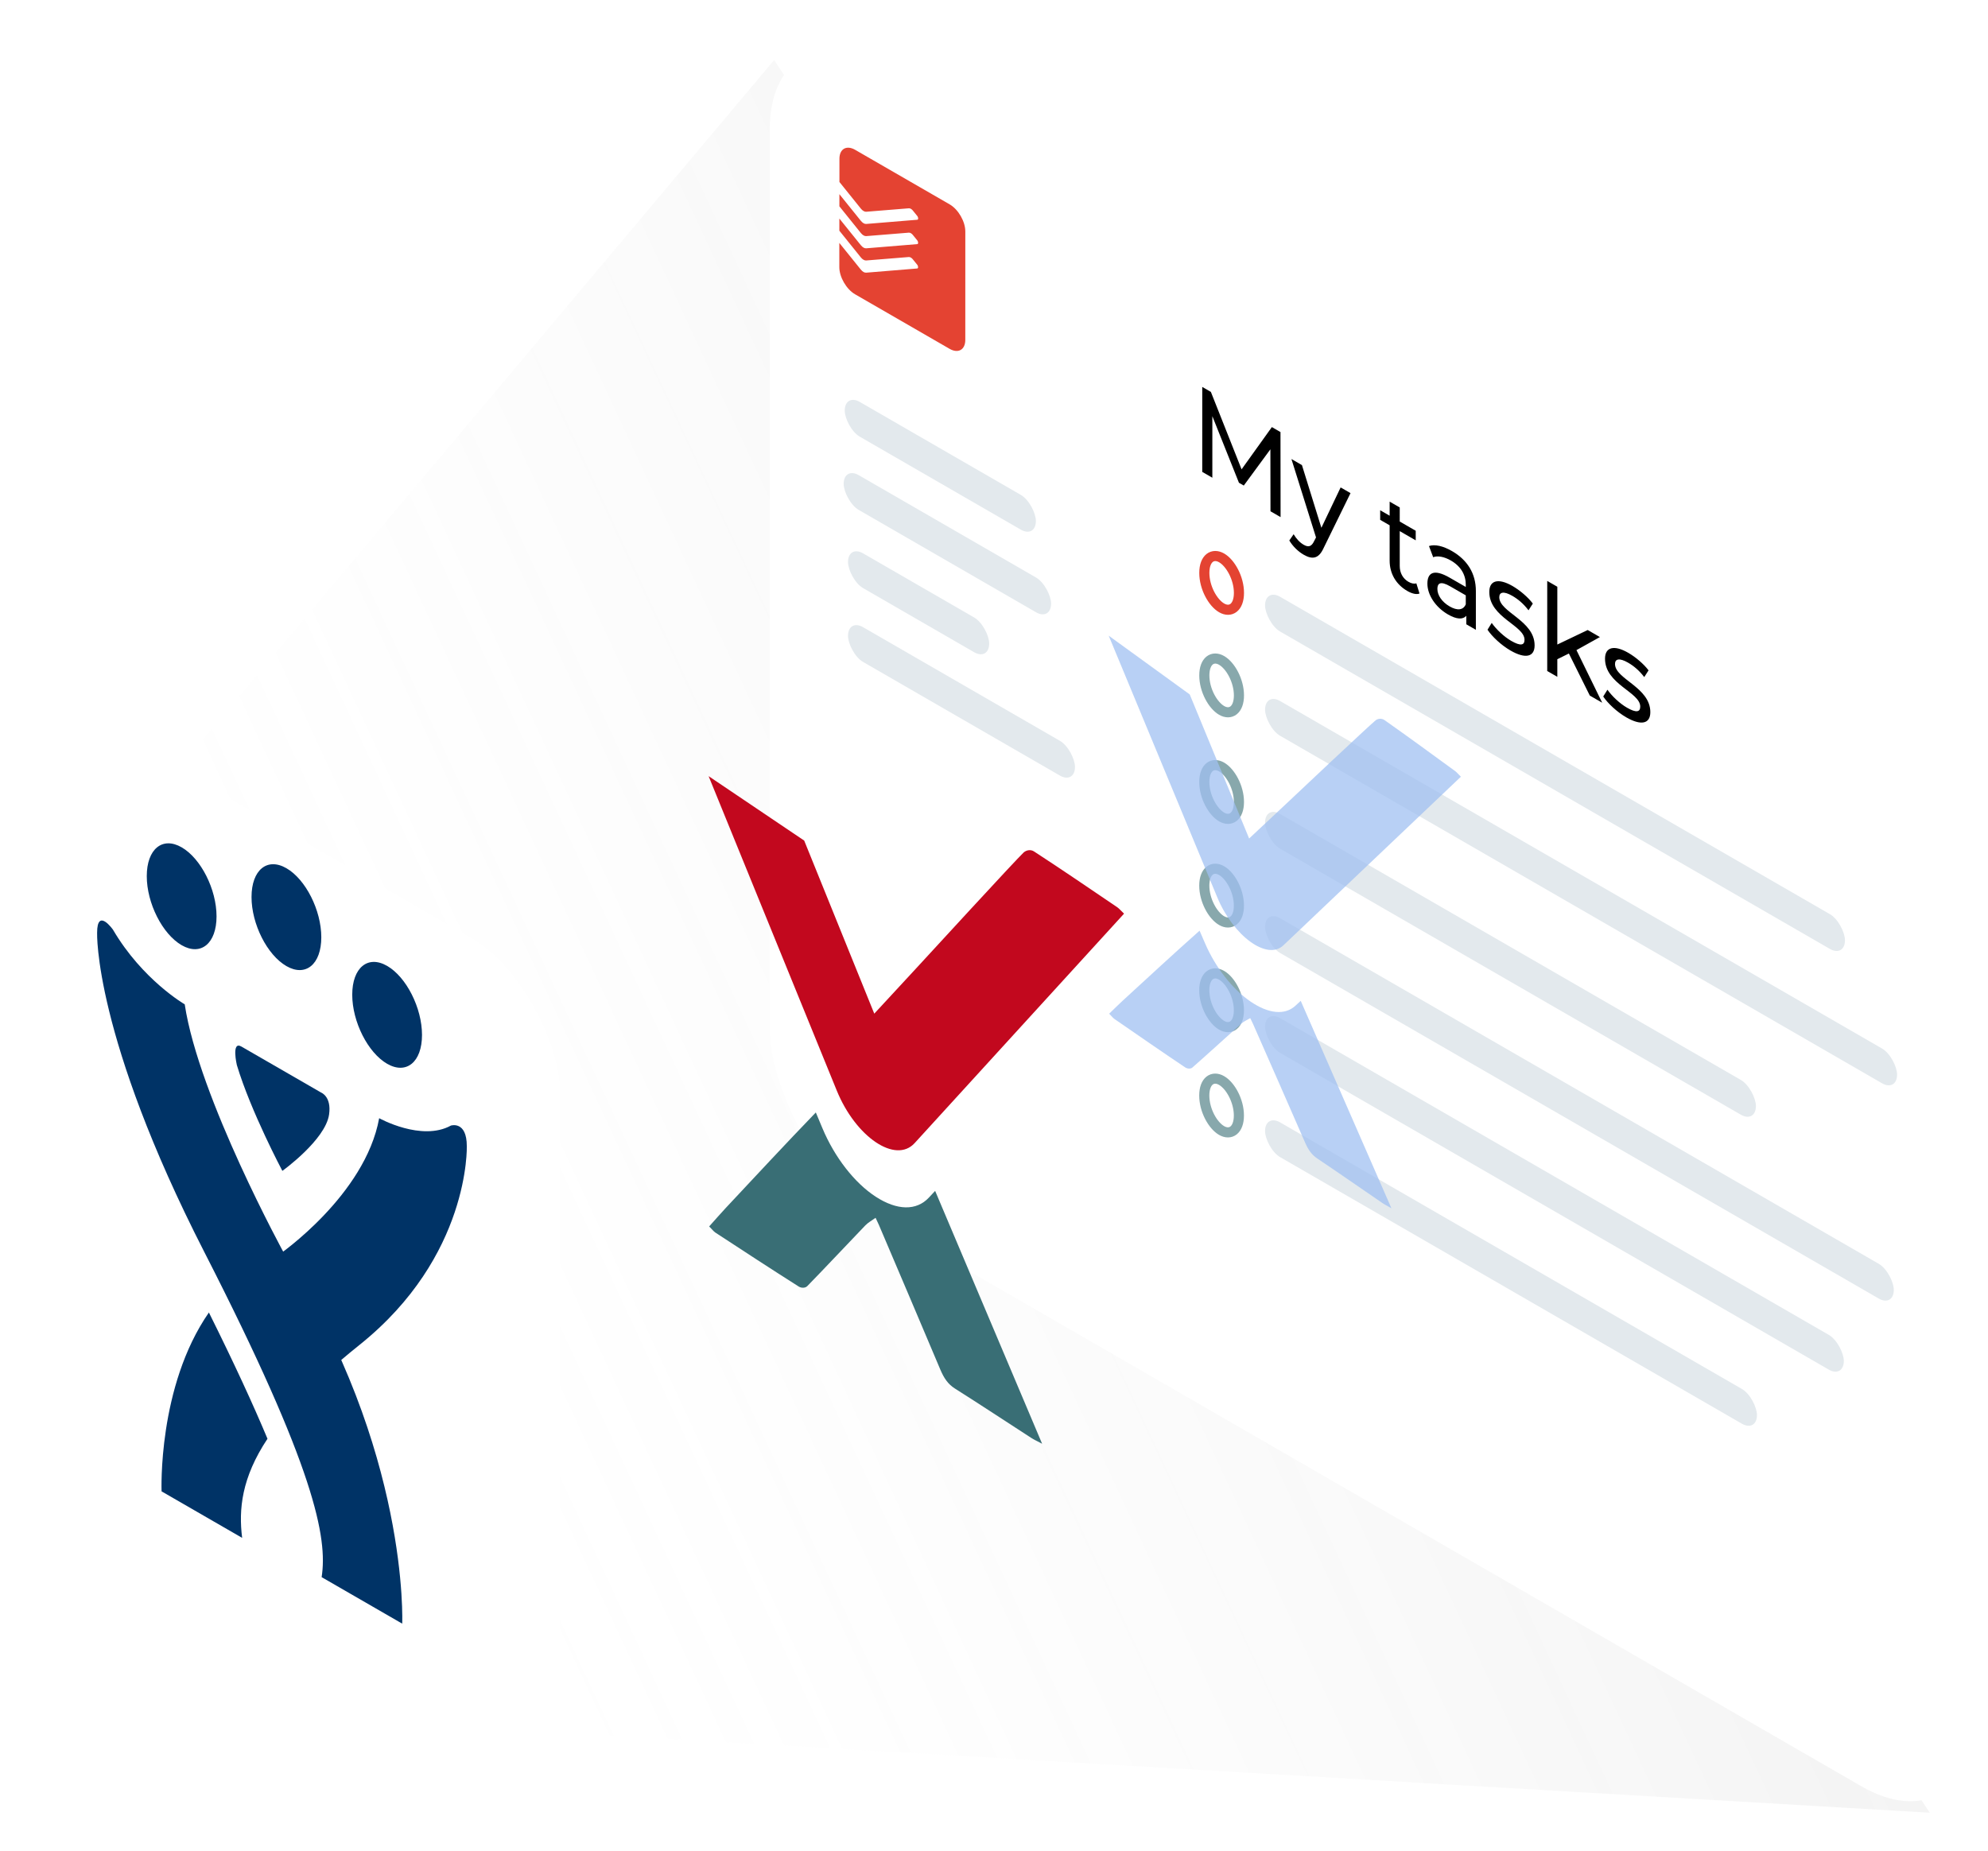 <svg width="393" height="366" viewBox="0 0 393 366" fill="none" xmlns="http://www.w3.org/2000/svg">
<path d="M153.04 11.868L21.645 168.169L110.53 342.504L381.479 358.391L153.04 11.868Z" fill="url(#paint0_linear)" fill-opacity="0.1"/>
<g filter="url(#filter0_d)">
<rect width="274.202" height="228.004" rx="25" transform="matrix(0.866 0.5 -0 1 152.168 0.564)" fill="white"/>
</g>
<path d="M253.153 102.237L253.134 85.425L251.429 84.441L245.442 92.794L239.374 77.483L237.669 76.499L237.667 93.299L239.663 94.451L239.664 82.283L244.922 95.446L245.878 95.998L251.138 88.833L251.157 101.085L253.153 102.237ZM265.025 96.369L261.22 104.349L257.375 91.954L255.297 90.754L260.159 106.257L259.806 106.941C259.265 108.093 258.662 108.249 257.706 107.697C256.958 107.266 256.272 106.534 255.732 105.622L254.879 106.858C255.565 108.022 256.646 109.054 257.706 109.665C259.39 110.637 260.658 110.529 261.635 108.405L266.979 97.496L265.025 96.369ZM279.992 115.329C279.577 115.473 279.015 115.365 278.433 115.029C277.332 114.393 276.708 113.265 276.708 111.897L276.709 105.009L279.869 106.833L279.869 104.937L276.709 103.113L276.71 100.329L274.714 99.177L274.714 101.961L272.843 100.882L272.843 102.778L274.714 103.857L274.713 110.841C274.713 113.409 275.98 115.557 278.205 116.841C279.098 117.357 280.013 117.597 280.616 117.345L279.992 115.329ZM287.041 108.957C285.275 107.937 283.632 107.565 282.489 107.961L283.32 110.169C284.173 109.821 285.503 110.061 286.812 110.817C288.787 111.956 289.764 113.648 289.764 115.592L289.764 116.048L286.604 114.225C283.32 112.329 282.177 113.349 282.176 115.389C282.176 117.597 283.756 120.045 286.25 121.485C287.975 122.481 289.202 122.516 289.867 121.748L289.867 123.428L291.758 124.52L291.759 116.84C291.76 113.36 290.055 110.696 287.041 108.957ZM286.583 119.901C285.065 119.025 284.151 117.705 284.151 116.433C284.151 115.353 284.713 114.789 286.687 115.929L289.764 117.704L289.763 119.48C289.264 120.656 288.079 120.765 286.583 119.901ZM298.611 128.619C301.541 130.311 303.371 129.903 303.371 127.599C303.372 122.655 296.387 121.072 296.387 118.072C296.388 117.064 297.24 116.811 298.986 117.819C300.067 118.443 301.168 119.343 302.166 120.663L303.018 119.331C302.062 118.059 300.441 116.691 299.007 115.863C296.18 114.232 294.413 114.748 294.413 117.028C294.412 122.092 301.376 123.639 301.375 126.495C301.375 127.575 300.606 127.779 298.756 126.711C297.322 125.883 295.826 124.468 294.89 123.16L294.059 124.504C294.973 125.872 296.781 127.563 298.611 128.619ZM314.283 137.521L316.735 138.937L311.644 128.533L316.28 125.953L313.868 124.561L307.861 127.43L307.862 116.006L305.866 114.854L305.864 132.662L307.86 133.814L307.86 130.334L310.147 129.206L314.283 137.521ZM321.487 141.824C324.418 143.515 326.247 143.107 326.248 140.803C326.248 135.859 319.264 134.276 319.264 131.276C319.264 130.268 320.117 130.016 321.863 131.024C322.944 131.648 324.045 132.547 325.043 133.867L325.895 132.535C324.939 131.263 323.318 129.895 321.884 129.068C319.057 127.436 317.29 127.952 317.29 130.232C317.289 135.296 324.253 136.843 324.252 139.699C324.252 140.779 323.483 140.983 321.633 139.916C320.199 139.088 318.702 137.672 317.767 136.364L316.935 137.708C317.85 139.076 319.658 140.768 321.487 141.824Z" fill="black"/>
<path fill-rule="evenodd" clip-rule="evenodd" d="M169.057 29.625C167.345 28.637 165.944 29.433 165.944 31.394L165.944 35.979C165.944 35.979 169.94 40.946 170.195 41.265C170.519 41.665 170.918 41.888 171.235 41.865C171.503 41.841 179.56 41.193 179.678 41.182C179.971 41.159 180.282 41.403 180.456 41.624C180.624 41.836 181.085 42.401 181.328 42.698C181.57 42.995 181.558 43.43 181.34 43.447C181.122 43.464 171.702 44.238 171.26 44.275C170.899 44.302 170.544 44.104 170.17 43.646C169.548 42.88 166.97 39.681 165.937 38.393L165.937 40.796C165.937 40.796 169.933 45.763 170.189 46.082C170.512 46.483 170.911 46.705 171.228 46.682C171.496 46.658 179.553 46.01 179.671 45.999C179.964 45.976 180.275 46.22 180.449 46.441C180.617 46.653 181.078 47.218 181.321 47.515C181.564 47.812 181.551 48.247 181.333 48.264C181.115 48.281 171.695 49.055 171.253 49.092C170.892 49.119 170.537 48.922 170.163 48.463C169.541 47.698 166.964 44.498 165.93 43.21L165.93 45.613C165.93 45.613 169.927 50.58 170.182 50.899C170.506 51.3 170.904 51.523 171.222 51.499C171.489 51.475 179.546 50.827 179.664 50.816C179.957 50.793 180.268 51.037 180.443 51.259C180.611 51.47 181.071 52.035 181.314 52.332C181.557 52.629 181.544 53.064 181.327 53.081C181.109 53.098 171.688 53.872 171.246 53.909C170.885 53.936 170.53 53.739 170.157 53.281C169.534 52.515 166.957 49.316 165.923 48.027L165.923 52.819C165.923 54.781 167.323 57.194 169.035 58.182L187.713 68.962C189.425 69.951 190.826 69.155 190.826 67.194L190.829 45.8C190.847 43.807 189.447 41.394 187.735 40.406L169.057 29.625Z" fill="#E44332"/>
<rect width="43.633" height="6.87" rx="3.435" transform="matrix(0.866 0.5 -0 1 166.993 77.749)" fill="#E3E9ED"/>
<rect width="47.348" height="6.87" rx="3.435" transform="matrix(0.866 0.5 -0 1 166.782 92.227)" fill="#E3E9ED"/>
<rect width="32.226" height="6.87" rx="3.435" transform="matrix(0.866 0.5 -0 1 167.641 107.685)" fill="#E3E9ED"/>
<rect width="51.81" height="6.87" rx="3.435" transform="matrix(0.866 0.5 -0 1 167.641 122.284)" fill="#E3E9ED"/>
<rect width="132.376" height="6.87" rx="3.435" transform="matrix(0.866 0.5 -0 1 250.085 116.272)" fill="#E3E9ED"/>
<rect width="144.275" height="6.87" rx="3.435" transform="matrix(0.866 0.5 -0 1 250.085 136.884)" fill="#E3E9ED"/>
<rect width="112.049" height="6.87" rx="3.435" transform="matrix(0.866 0.5 -0 1 250.085 159.212)" fill="#E3E9ED"/>
<rect width="143.526" height="6.87" rx="3.435" transform="matrix(0.866 0.5 -0 1 250.085 179.823)" fill="#E3E9ED"/>
<rect width="132.117" height="6.87" rx="3.435" transform="matrix(0.866 0.5 -0 1 250.085 199.576)" fill="#E3E9ED"/>
<path d="M244.923 117.219C244.923 120.127 243.249 121.195 241.501 120.185C239.752 119.176 238.079 116.177 238.079 113.269C238.08 110.362 239.753 109.294 241.502 110.303C243.25 111.312 244.923 114.312 244.923 117.219Z" fill="white" stroke="#E44332" stroke-width="2"/>
<ellipse rx="4.951" ry="5.941" transform="matrix(0.866 0.5 -0 1 241.5 135.514)" fill="white"/>
<path d="M244.922 137.489C244.922 140.396 243.248 141.464 241.5 140.455C239.751 139.446 238.078 136.446 238.078 133.539C238.079 130.631 239.752 129.563 241.501 130.573C243.249 131.582 244.922 134.582 244.922 137.489Z" stroke="#396E75" stroke-opacity="0.6" stroke-width="2"/>
<ellipse rx="4.951" ry="5.941" transform="matrix(0.866 0.5 -0 1 241.498 156.583)" fill="white"/>
<path d="M244.92 158.558C244.92 161.466 243.246 162.534 241.498 161.524C239.749 160.515 238.076 157.515 238.076 154.608C238.077 151.701 239.75 150.633 241.499 151.642C243.247 152.651 244.92 155.651 244.92 158.558Z" stroke="#396E75" stroke-opacity="0.6" stroke-width="2"/>
<ellipse rx="4.951" ry="5.941" transform="matrix(0.866 0.5 -0 1 241.494 177.072)" fill="white"/>
<path d="M244.916 179.048C244.916 181.955 243.242 183.023 241.494 182.014C239.745 181.004 238.072 178.005 238.072 175.097C238.073 172.19 239.746 171.122 241.495 172.131C243.244 173.141 244.917 176.14 244.916 179.048Z" stroke="#396E75" stroke-opacity="0.6" stroke-width="2"/>
<ellipse rx="4.951" ry="5.941" transform="matrix(0.866 0.5 -0 1 241.493 197.763)" fill="white"/>
<path d="M244.915 199.738C244.915 202.645 243.241 203.713 241.493 202.704C239.744 201.695 238.071 198.695 238.071 195.788C238.072 192.88 239.745 191.812 241.494 192.822C243.243 193.831 244.916 196.831 244.915 199.738Z" stroke="#396E75" stroke-opacity="0.6" stroke-width="2"/>
<ellipse rx="4.951" ry="5.941" transform="matrix(0.866 0.5 -0 1 241.49 218.571)" fill="white"/>
<path d="M244.912 220.547C244.912 223.454 243.239 224.522 241.49 223.513C239.741 222.503 238.068 219.504 238.069 216.596C238.069 213.689 239.742 212.621 241.491 213.63C243.24 214.64 244.913 217.639 244.912 220.547Z" stroke="#396E75" stroke-opacity="0.6" stroke-width="2"/>
<rect width="112.289" height="6.87" rx="3.435" transform="matrix(0.866 0.5 -0 1 250.084 220.188)" fill="#E3E9ED"/>
<path fill-rule="evenodd" clip-rule="evenodd" d="M256.087 198.844C254.007 200.763 250.76 200.451 247.177 197.991C243.634 195.558 240.296 191.285 238.248 186.563C237.897 185.752 237.523 184.89 237.14 184.003C232.054 188.518 227.051 193.159 222.026 197.767C221.122 198.598 220.25 199.472 219.266 200.417C219.764 200.925 220.029 201.27 220.295 201.453C224.95 204.666 229.607 207.889 234.263 211.015C234.755 211.347 235.4 211.34 235.703 211.076C238.97 208.211 242.177 205.25 245.425 202.355C245.917 201.914 246.537 201.666 247.157 201.295C247.464 201.934 247.594 202.187 247.706 202.442C251.144 210.262 254.594 218.081 258.001 225.904C258.63 227.346 259.309 228.313 260.443 229.073C264.701 231.928 268.962 234.902 273.222 237.813C273.739 238.168 274.254 238.418 275.065 238.887C268.993 224.996 263.066 211.44 257.135 197.875L256.087 198.844Z" fill="#A0C0F1" fill-opacity="0.75"/>
<path fill-rule="evenodd" clip-rule="evenodd" d="M288.798 153.566C288.231 153.004 287.951 152.661 287.67 152.457C285.363 150.776 283.059 149.092 280.753 147.419C278.402 145.714 276.051 144.024 273.702 142.373C273.101 141.953 272.356 142.082 271.951 142.41C270.588 143.509 255.52 157.736 254.225 158.952C251.931 161.11 249.632 163.257 246.937 165.779C240.89 151.146 235.193 137.297 235.193 137.297L219.173 125.679C219.173 125.679 233.539 160.29 240.644 177.42C242.237 181.263 244.709 184.4 247.177 186.19C249.641 187.977 252.104 188.428 253.701 186.911C265.4 175.797 277.097 164.681 288.796 153.567L288.798 153.566Z" fill="#A0C0F1" fill-opacity="0.75"/>
<path fill-rule="evenodd" clip-rule="evenodd" d="M183.626 236.777C181.172 239.411 177.341 239.346 173.116 236.599C168.936 233.883 164.999 228.823 162.584 223.066C162.17 222.076 161.728 221.025 161.276 219.944C155.278 226.16 149.375 232.527 143.448 238.854C142.382 239.994 141.354 241.187 140.193 242.48C140.78 243.071 141.093 243.481 141.406 243.684C146.898 247.274 152.391 250.875 157.882 254.353C158.463 254.723 159.224 254.649 159.581 254.285C163.435 250.336 167.218 246.273 171.049 242.288C171.629 241.682 172.361 241.305 173.092 240.774C173.454 241.551 173.607 241.857 173.74 242.168C177.795 251.699 181.864 261.226 185.883 270.765C186.625 272.522 187.426 273.675 188.763 274.521C193.786 277.697 198.812 281.023 203.837 284.271C204.447 284.667 205.054 284.93 206.011 285.441C198.849 268.508 191.858 251.983 184.862 235.448L183.626 236.777Z" fill="#396E75"/>
<path fill-rule="evenodd" clip-rule="evenodd" d="M222.209 180.64C221.54 180.001 221.21 179.604 220.878 179.38C218.158 177.536 215.439 175.687 212.719 173.853C209.946 171.984 207.173 170.134 204.402 168.332C203.693 167.873 202.815 168.115 202.337 168.567C200.729 170.086 182.955 189.452 181.429 191.108C178.723 194.046 176.01 196.972 172.831 200.407C165.699 182.829 158.979 166.191 158.979 166.191L140.083 153.453C140.083 153.453 157.027 195.022 165.408 215.597C167.287 220.213 170.203 223.853 173.115 225.816C176.02 227.775 178.926 228.069 180.81 226.005C194.61 210.884 208.407 195.762 222.207 180.641L222.209 180.64Z" fill="#C2081E"/>
<rect width="126.798" height="152.158" rx="20" transform="matrix(0.866 0.5 -0 1 0.899 132.192)" fill="white"/>
<path d="M19.198 184.425C19.198 184.425 18.498 204.742 40.395 247.547C62.292 290.351 64.78 304.04 63.584 311.817L79.512 321.011C79.512 321.011 80.963 286.843 56.278 248.015C56.278 248.015 39.286 217.002 36.518 198.568C36.518 198.568 28.152 193.733 22.332 183.806C22.332 183.806 19.193 179.353 19.198 184.425Z" fill="#003366"/>
<path d="M53.093 251.851C57.49 258.768 61.044 265.533 63.939 271.991C66.051 270.051 68.415 268.023 71.07 265.9C92.974 248.377 92.28 226.609 92.28 226.609C92.285 221.543 89.145 222.533 89.145 222.533C83.323 225.741 74.957 221.08 74.957 221.08C72.187 236.317 55.189 248.033 55.189 248.033C54.038 248.515 52.962 249.07 51.922 249.659C52.658 251.058 53.093 251.851 53.093 251.851Z" fill="#003366"/>
<path d="M52.878 284.456C50.052 277.699 46.283 269.522 41.297 259.495C31.126 274.127 31.941 294.857 31.941 294.857L47.868 304.05C47.162 298.432 47.748 292.177 52.878 284.456Z" fill="#003366"/>
<path d="M47.716 206.91L63.497 216.018C63.497 216.018 65.559 216.802 65.056 220.341C64.34 225.375 55.82 231.494 55.82 231.494C55.82 231.494 49.592 219.784 46.819 210.561C46.819 210.561 45.699 205.745 47.716 206.91Z" fill="#003366"/>
<path d="M83.425 204.624C83.425 209.967 80.337 212.516 76.528 210.318C72.72 208.119 69.632 202.006 69.633 196.663C69.633 191.32 72.722 188.771 76.53 190.969C80.339 193.167 83.426 199.281 83.425 204.624Z" fill="#003366"/>
<path d="M42.807 181.181C42.807 186.523 39.719 189.073 35.91 186.874C32.102 184.676 29.014 178.562 29.015 173.22C29.015 167.876 32.104 165.327 35.912 167.526C39.721 169.724 42.808 175.837 42.807 181.181Z" fill="#003366"/>
<path d="M63.516 185.312C63.516 190.654 60.428 193.203 56.619 191.005C52.81 188.807 49.723 182.693 49.724 177.35C49.724 172.007 52.813 169.458 56.621 171.656C60.43 173.855 63.517 179.968 63.516 185.312Z" fill="#003366"/>
<defs>
<filter id="filter0_d" x="149.145" y="7.106" width="243.502" height="351.995" filterUnits="userSpaceOnUse" color-interpolation-filters="sRGB">
<feFlood flood-opacity="0" result="BackgroundImageFix"/>
<feColorMatrix in="SourceAlpha" type="matrix" values="0 0 0 0 0 0 0 0 0 0 0 0 0 0 0 0 0 0 127 0"/>
<feOffset/>
<feGaussianBlur stdDeviation="1.5"/>
<feColorMatrix type="matrix" values="0 0 0 0 0.084 0 0 0 0 0.036 0 0 0 0 0.625 0 0 0 0.25 0"/>
<feBlend mode="normal" in2="BackgroundImageFix" result="effect1_dropShadow"/>
<feBlend mode="normal" in="SourceGraphic" in2="effect1_dropShadow" result="shape"/>
</filter>
<linearGradient id="paint0_linear" x1="317.928" y1="166.451" x2="83.478" y2="275.518" gradientUnits="userSpaceOnUse">
<stop stop-color="#767676"/>
<stop offset="1" stop-color="#E2E2E2" stop-opacity="0"/>
<stop offset="1" stop-color="#767676" stop-opacity="0"/>
</linearGradient>
</defs>
</svg>
